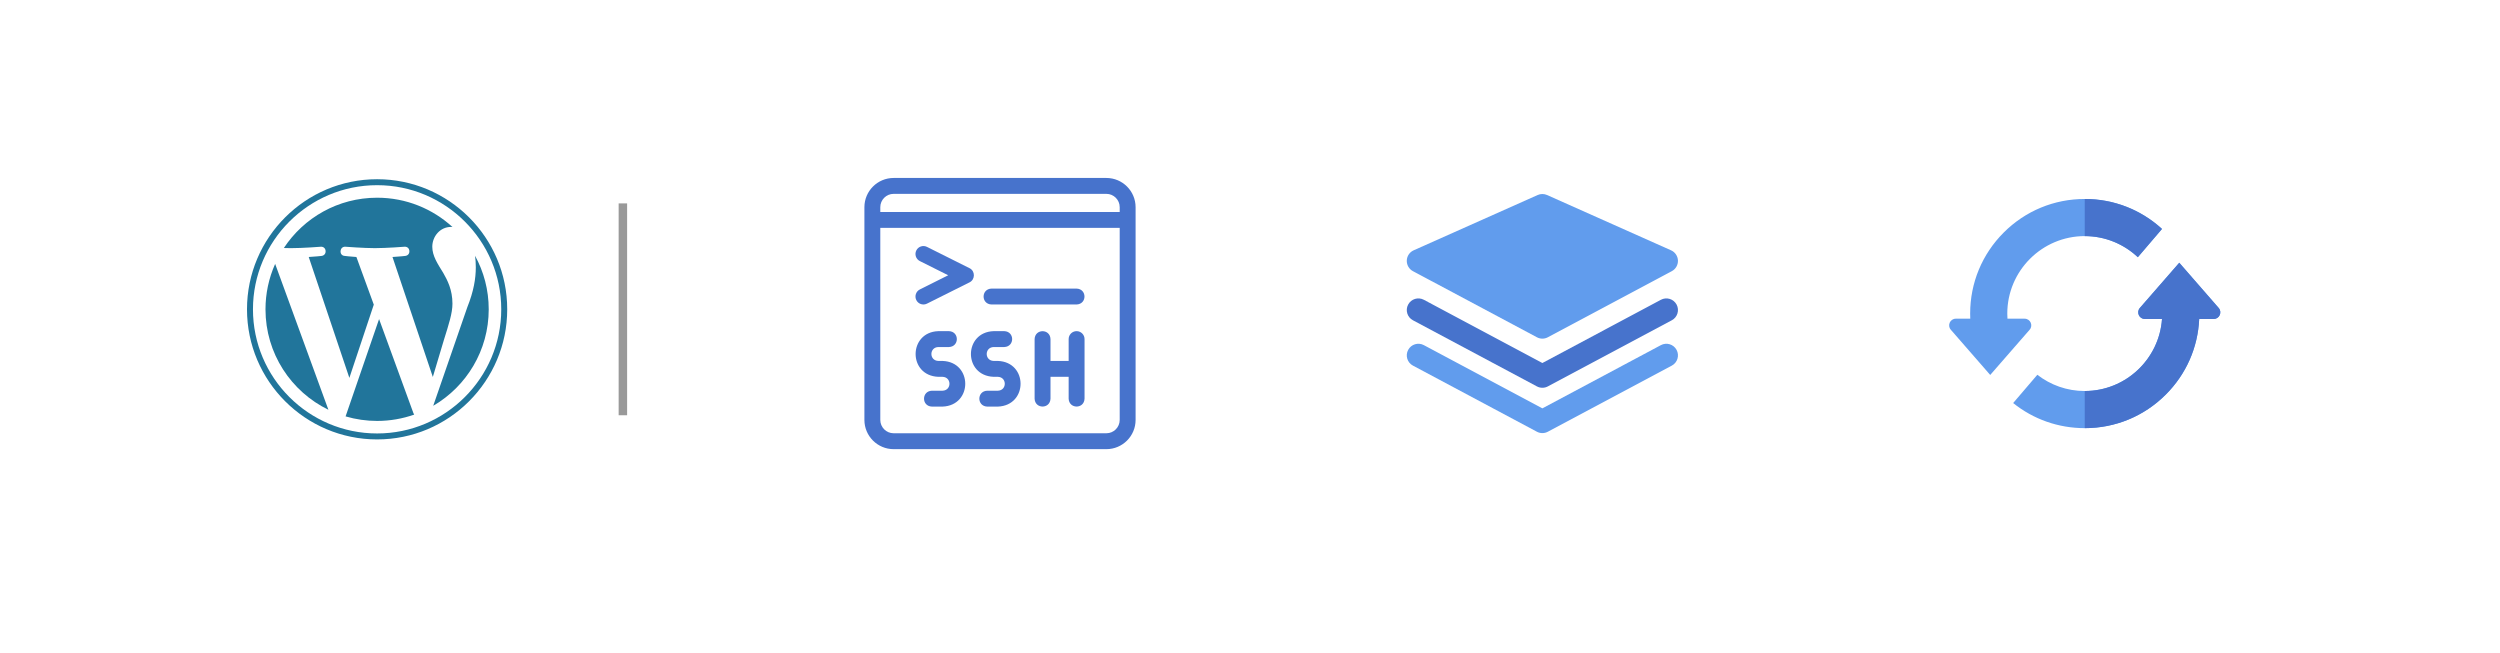 <svg width="295" height="77" viewBox="0 0 295 77" fill="none" xmlns="http://www.w3.org/2000/svg"><g filter="url(#filter0_d_932_21475)"><rect x="10" y="10" width="271" height="53" rx="8" fill="white"/></g><g clip-path="url(#clip0_932_21475)"><path d="M110.72 44.465H111.222C112.31 44.505 112.307 46.064 111.222 46.104H109.967C108.724 46.15 108.725 47.933 109.967 47.979H111.222C114.792 47.844 114.793 42.721 111.222 42.59H110.72C109.631 42.548 109.637 40.99 110.72 40.95H111.975C113.218 40.904 113.217 39.121 111.975 39.075H110.72C107.168 39.2 107.133 44.324 110.72 44.465Z" fill="#4773CC"/><path d="M117.247 44.465H117.75C118.837 44.505 118.834 46.064 117.75 46.104H116.494C115.252 46.15 115.253 47.933 116.494 47.979H117.75C121.319 47.844 121.32 42.721 117.75 42.59H117.247C116.159 42.548 116.164 40.99 117.247 40.95H118.503C119.745 40.904 119.744 39.121 118.503 39.075H117.247C113.696 39.2 113.66 44.324 117.247 44.465Z" fill="#4773CC"/><path d="M127.038 39.075C126.52 39.075 126.101 39.495 126.101 40.013V42.59H123.959V40.013C123.913 38.77 122.13 38.771 122.084 40.013V47.042C122.13 48.284 123.913 48.283 123.959 47.042V44.465H126.101V47.042C126.147 48.284 127.93 48.283 127.976 47.042V40.013C127.976 39.495 127.556 39.075 127.038 39.075Z" fill="#4773CC"/><path d="M116.996 35.929H127.038C128.28 35.883 128.279 34.1 127.038 34.054H116.996C115.753 34.1 115.754 35.883 116.996 35.929Z" fill="#4773CC"/><path d="M108.125 35.411C108.357 35.876 108.921 36.061 109.382 35.83L114.403 33.32C115.089 32.986 115.089 31.976 114.403 31.643L109.382 29.132C108.919 28.901 108.356 29.088 108.125 29.551C107.893 30.015 108.081 30.578 108.544 30.809L111.888 32.481L108.544 34.153C108.081 34.385 107.893 34.948 108.125 35.411Z" fill="#4773CC"/><path d="M130.552 21H105.448C103.547 21 102 22.547 102 24.448V49.552C102 51.453 103.547 53 105.448 53H130.552C132.453 53 134 51.453 134 49.552V24.448C134 22.547 132.453 21 130.552 21ZM132.125 49.552C132.125 50.419 131.419 51.125 130.552 51.125H105.448C104.581 51.125 103.875 50.419 103.875 49.552V26.892H132.125V49.552ZM132.125 25.017H103.875V24.448C103.875 23.581 104.581 22.875 105.448 22.875H130.552C131.419 22.875 132.125 23.581 132.125 24.448V25.017Z" fill="#4773CC"/></g><path d="M197.186 29.538L182.556 23.013C182.201 22.854 181.797 22.854 181.441 23.013L166.811 29.538C166.334 29.75 166.018 30.218 166.001 30.741C165.984 31.263 166.263 31.751 166.725 31.997L181.354 39.798C181.556 39.907 181.777 39.96 181.999 39.96C182.221 39.96 182.442 39.907 182.644 39.798L197.274 31.997C197.735 31.751 198.015 31.263 197.998 30.741C197.978 30.218 197.664 29.75 197.186 29.538Z" fill="#619CED"/><path d="M195.984 35.375L181.999 42.836L168.015 35.375C167.346 35.018 166.517 35.271 166.162 35.94C165.805 36.608 166.058 37.436 166.726 37.792L181.355 45.596C181.557 45.704 181.778 45.757 181.999 45.757C182.222 45.757 182.443 45.705 182.645 45.596L197.275 37.792C197.941 37.436 198.194 36.608 197.839 35.94C197.481 35.271 196.652 35.018 195.984 35.375Z" fill="#4773CC"/><path d="M195.984 40.726L181.999 48.185L168.015 40.726C167.346 40.369 166.517 40.623 166.162 41.29C165.805 41.958 166.058 42.787 166.726 43.143L181.355 50.944C181.557 51.053 181.778 51.106 181.999 51.106C182.222 51.106 182.443 51.053 182.645 50.944L197.275 43.143C197.941 42.787 198.194 41.958 197.839 41.29C197.481 40.623 196.653 40.369 195.984 40.726Z" fill="#619CED"/><g clip-path="url(#clip1_932_21475)"><path d="M255.116 27.014L252.264 30.351C250.626 28.808 248.422 27.86 246 27.86C240.961 27.86 236.86 31.961 236.86 37C236.86 37.203 236.867 37.405 236.881 37.605H238.904C239.579 37.605 239.941 38.401 239.497 38.909L237.744 40.919L234.846 44.245L234.039 43.318L230.196 38.909C229.751 38.401 230.113 37.605 230.789 37.605H232.492C232.484 37.404 232.479 37.203 232.479 37C232.479 33.388 233.885 29.992 236.439 27.439C238.992 24.885 242.388 23.479 246 23.479C249.406 23.479 252.619 24.73 255.116 27.014Z" fill="#619CED"/><path d="M261.211 37.642H259.506C259.35 41.013 257.963 44.159 255.561 46.561C253.007 49.115 249.612 50.521 246 50.521C242.891 50.521 239.943 49.479 237.553 47.559L240.405 44.222C241.953 45.424 243.894 46.14 246 46.14C250.823 46.14 254.786 42.383 255.117 37.642H253.096C252.42 37.642 252.059 36.847 252.503 36.337L254.607 33.924L257.153 31.002L258.938 33.049L261.804 36.337C262.248 36.847 261.887 37.642 261.211 37.642Z" fill="#619CED"/><path d="M252.264 30.351C250.626 28.808 248.422 27.86 246 27.86V23.479C249.406 23.479 252.619 24.73 255.116 27.014L252.264 30.351Z" fill="#4773CC"/><path d="M261.211 37.642H259.506C259.35 41.013 257.963 44.159 255.561 46.561C253.008 49.115 249.612 50.521 246 50.521V46.14C250.824 46.14 254.786 42.383 255.117 37.642H253.096C252.421 37.642 252.059 36.847 252.503 36.337L254.607 33.924L257.154 31.002L258.938 33.049L261.804 36.337C262.249 36.847 261.887 37.642 261.211 37.642Z" fill="#4773CC"/></g><g clip-path="url(#clip2_932_21475)"><path d="M31.328 36.5C31.328 41.713 34.358 46.218 38.751 48.353L32.468 31.14C31.715 32.826 31.327 34.653 31.328 36.5ZM53.389 35.835C53.389 34.207 52.805 33.08 52.303 32.203C51.636 31.118 51.01 30.199 51.01 29.114C51.01 27.904 51.928 26.777 53.221 26.777C53.28 26.777 53.335 26.784 53.392 26.787C51.049 24.64 47.927 23.33 44.498 23.33C39.897 23.33 35.849 25.691 33.494 29.266C33.803 29.275 34.094 29.282 34.342 29.282C35.719 29.282 37.852 29.115 37.852 29.115C38.562 29.073 38.645 30.116 37.936 30.2C37.936 30.2 37.223 30.284 36.429 30.325L41.225 44.591L44.107 35.947L42.055 30.325C41.346 30.283 40.674 30.199 40.674 30.199C39.964 30.157 40.048 29.072 40.757 29.114C40.757 29.114 42.932 29.281 44.227 29.281C45.604 29.281 47.736 29.114 47.736 29.114C48.447 29.072 48.53 30.115 47.821 30.199C47.821 30.199 47.106 30.283 46.313 30.325L51.073 44.482L52.387 40.093C52.956 38.271 53.389 36.962 53.389 35.835Z" fill="#21759B"/><path d="M44.731 37.651L40.779 49.134C41.987 49.49 43.24 49.67 44.5 49.67C46.033 49.67 47.504 49.405 48.873 48.924C48.837 48.866 48.805 48.806 48.78 48.742L44.731 37.651ZM56.056 30.181C56.113 30.6 56.145 31.05 56.145 31.535C56.145 32.871 55.895 34.374 55.143 36.252L51.12 47.884C55.036 45.6 57.669 41.358 57.669 36.5C57.67 34.21 57.085 32.057 56.056 30.181Z" fill="#21759B"/><path d="M44.499 21.148C36.034 21.148 29.146 28.034 29.146 36.499C29.146 44.966 36.034 51.852 44.499 51.852C52.964 51.852 59.852 44.966 59.852 36.499C59.852 28.034 52.964 21.148 44.499 21.148ZM44.499 51.148C36.422 51.148 29.85 44.577 29.85 36.499C29.85 28.422 36.422 21.851 44.499 21.851C52.576 21.851 59.147 28.422 59.147 36.499C59.147 44.577 52.576 51.148 44.499 51.148Z" fill="#21759B"/></g><line x1="73.5" y1="24" x2="73.5" y2="49" stroke="black" stroke-opacity="0.4"/><defs><filter id="filter0_d_932_21475" x="0" y="0" width="295" height="77" filterUnits="userSpaceOnUse" color-interpolation-filters="sRGB"><feFlood flood-opacity="0" result="BackgroundImageFix"/><feColorMatrix in="SourceAlpha" type="matrix" values="0 0 0 0 0 0 0 0 0 0 0 0 0 0 0 0 0 0 127 0" result="hardAlpha"/><feOffset dx="2" dy="2"/><feGaussianBlur stdDeviation="6"/><feComposite in2="hardAlpha" operator="out"/><feColorMatrix type="matrix" values="0 0 0 0 0 0 0 0 0 0 0 0 0 0 0 0 0 0 0.12 0"/><feBlend mode="normal" in2="BackgroundImageFix" result="effect1_dropShadow_932_21475"/><feBlend mode="normal" in="SourceGraphic" in2="effect1_dropShadow_932_21475" result="shape"/></filter><clipPath id="clip0_932_21475"><rect width="32" height="32" fill="white" transform="translate(102 21)"/></clipPath><clipPath id="clip1_932_21475"><rect width="32" height="32" fill="white" transform="translate(230 21)"/></clipPath><clipPath id="clip2_932_21475"><rect width="31" height="31" fill="white" transform="translate(29 21)"/></clipPath></defs></svg>
